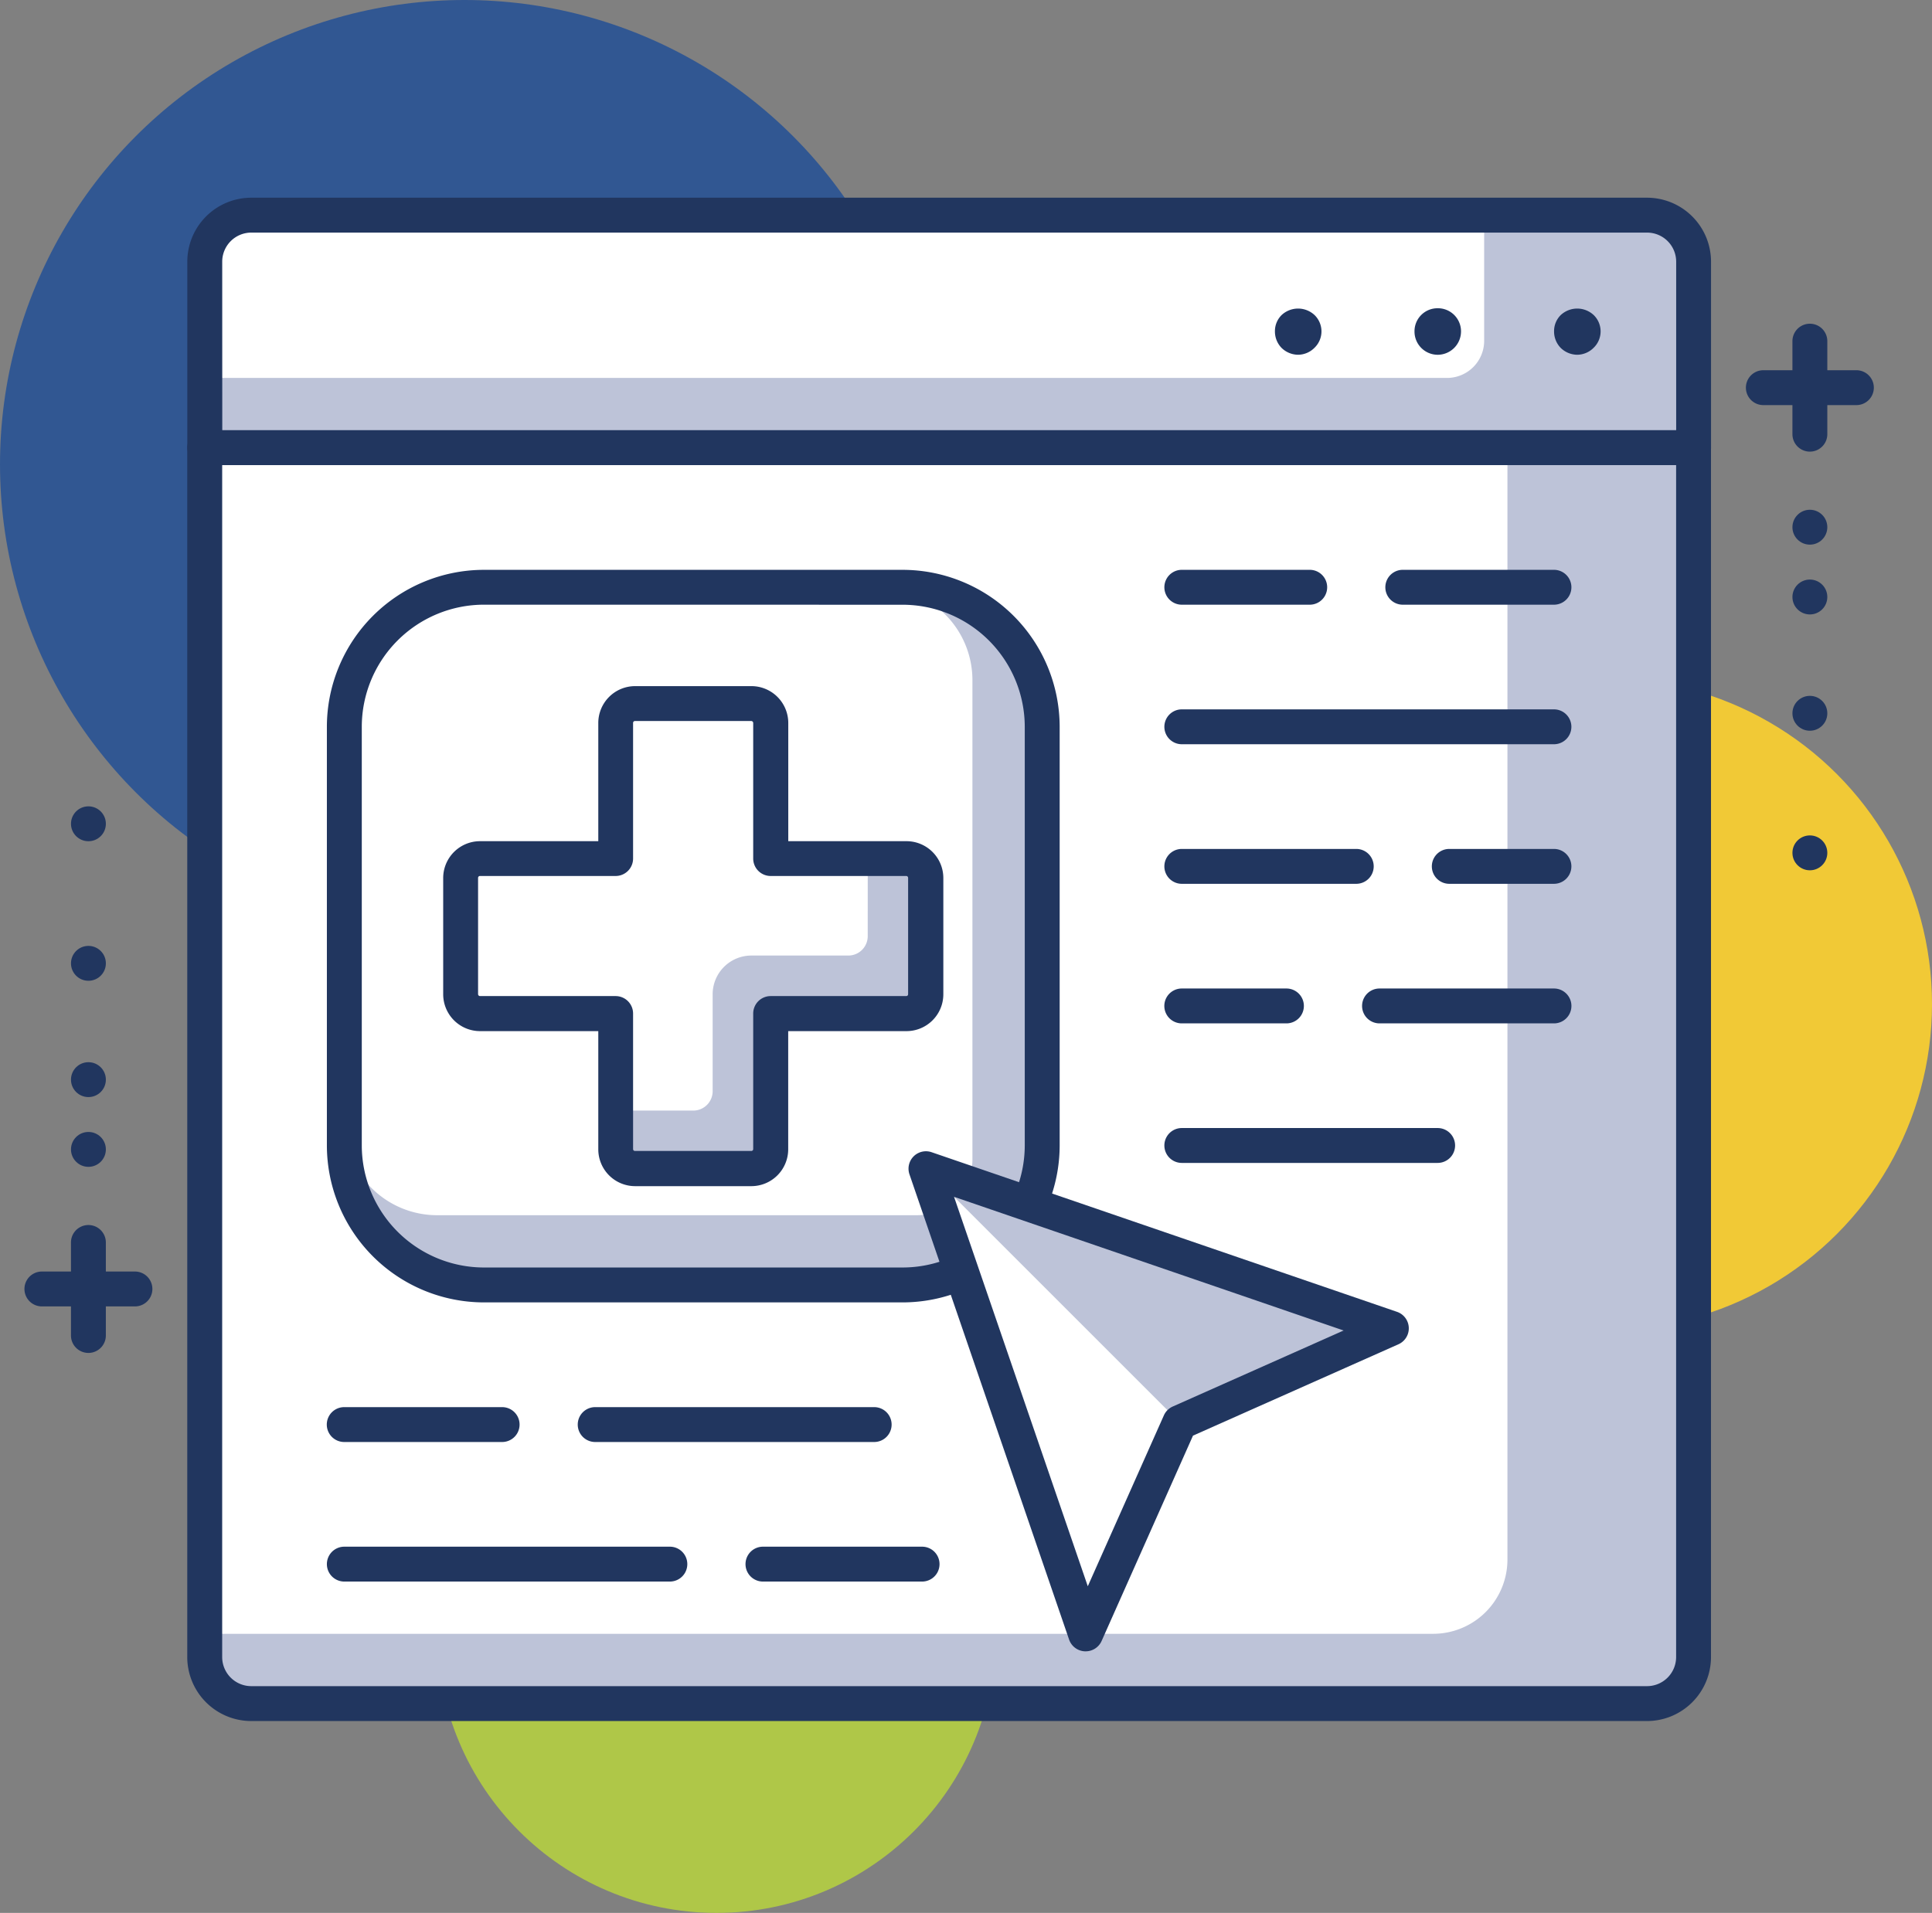 <svg xmlns="http://www.w3.org/2000/svg" width="104" height="102.996" viewBox="0 0 104 102.996">
  <rect x="0" y="0" width="104" height="102.996" fill="#808080" stroke="none"/>
  <g id="Group_1803" data-name="Group 1803" transform="translate(-486.576 -328.755)">
    <circle id="Ellipse_77" data-name="Ellipse 77" cx="17.531" cy="17.531" r="17.531" transform="translate(555.514 365.285)" fill="#f1c936"/>
    <circle id="Ellipse_78" data-name="Ellipse 78" cx="15.027" cy="15.027" r="15.027" transform="translate(510.121 401.697)" fill="#afc748"/>
    <circle id="Ellipse_79" data-name="Ellipse 79" cx="25" cy="25" r="25" transform="translate(486.576 328.755)" fill="#315792"/>
    <g id="Group_617" data-name="Group 617" transform="translate(487.892 339.399)">
      <path id="Rectangle_286" data-name="Rectangle 286" d="M2,0H78.143a2,2,0,0,1,2,2V12.522a0,0,0,0,1,0,0H0a0,0,0,0,1,0,0V2A2,2,0,0,1,2,0Z" transform="translate(9.706 0.939)" fill="#bdc3d8"/>
      <path id="Rectangle_287" data-name="Rectangle 287" d="M2,0H68.874a0,0,0,0,1,0,0V6.766a2,2,0,0,1-2,2H0a0,0,0,0,1,0,0V2A2,2,0,0,1,2,0Z" transform="translate(9.703 0.939)" fill="#fff"/>
      <path id="Path_5597" data-name="Path 5597" d="M554.622,344.51a1.292,1.292,0,0,1-.877-.363,1.263,1.263,0,0,1-.363-.889,1.214,1.214,0,0,1,.363-.889,1.3,1.3,0,0,1,1.766,0,1.225,1.225,0,0,1,0,1.766A1.256,1.256,0,0,1,554.622,344.51Z" transform="translate(-471.042 -336.053)" fill="#21365f"/>
      <path id="Path_5598" data-name="Path 5598" d="M547.382,343.249a1.237,1.237,0,0,1,1.252-1.24h0a1.244,1.244,0,0,1,1.252,1.24h0a1.259,1.259,0,0,1-1.252,1.265h0A1.251,1.251,0,0,1,547.382,343.249Z" transform="translate(-472.555 -336.056)" fill="#21365f"/>
      <path id="Path_5599" data-name="Path 5599" d="M542.622,344.51a1.292,1.292,0,0,1-.877-.363,1.263,1.263,0,0,1-.363-.889,1.215,1.215,0,0,1,.363-.889,1.3,1.3,0,0,1,1.766,0,1.225,1.225,0,0,1,0,1.766A1.256,1.256,0,0,1,542.622,344.51Z" transform="translate(-474.068 -336.053)" fill="#21365f"/>
      <path id="Path_5600" data-name="Path 5600" d="M575.71,351.656H495.567a.939.939,0,0,1-.939-.939V340.7a3.446,3.446,0,0,1,3.444-3.444h75.134a3.447,3.447,0,0,1,3.444,3.444v10.018A.939.939,0,0,1,575.71,351.656Zm-79.2-1.878h78.264V340.7a1.567,1.567,0,0,0-1.565-1.565H498.072a1.566,1.566,0,0,0-1.565,1.565Z" transform="translate(-485.861 -337.255)" fill="#21365f"/>
      <path id="Rectangle_288" data-name="Rectangle 288" d="M0,0H80.145a0,0,0,0,1,0,0V65.62a2,2,0,0,1-2,2H2a2,2,0,0,1-2-2V0A0,0,0,0,1,0,0Z" transform="translate(9.703 13.461)" fill="#bdc3d8"/>
      <path id="Rectangle_289" data-name="Rectangle 289" d="M0,0H70.127a0,0,0,0,1,0,0V59.864a4,4,0,0,1-4,4H0a0,0,0,0,1,0,0V0A0,0,0,0,1,0,0Z" transform="translate(9.703 13.461)" fill="#fff"/>
      <path id="Path_5601" data-name="Path 5601" d="M573.206,416.755H498.07a3.448,3.448,0,0,1-3.444-3.444V348.194a.94.94,0,0,1,.939-.939H575.71a.939.939,0,0,1,.939.939v65.117A3.448,3.448,0,0,1,573.206,416.755Zm-76.7-67.622v64.178a1.567,1.567,0,0,0,1.565,1.565h75.136a1.567,1.567,0,0,0,1.565-1.565V349.133Z" transform="translate(-485.862 -334.733)" fill="#21365f"/>
      <path id="Path_5602" data-name="Path 5602" d="M555.205,355.134h-8.138a.939.939,0,1,1,0-1.878h8.138a.939.939,0,0,1,0,1.878Z" transform="translate(-472.871 -333.219)" fill="#21365f"/>
      <path id="Path_5603" data-name="Path 5603" d="M544.454,355.134h-6.886a.939.939,0,0,1,0-1.878h6.886a.939.939,0,0,1,0,1.878Z" transform="translate(-475.267 -333.219)" fill="#21365f"/>
      <path id="Path_5604" data-name="Path 5604" d="M557.6,361.134H537.568a.939.939,0,0,1,0-1.878H557.6a.939.939,0,0,1,0,1.878Z" transform="translate(-475.267 -331.706)" fill="#21365f"/>
      <path id="Path_5605" data-name="Path 5605" d="M554.7,367.135h-5.634a.939.939,0,1,1,0-1.878H554.7a.939.939,0,0,1,0,1.878Z" transform="translate(-472.367 -330.192)" fill="#21365f"/>
      <path id="Path_5606" data-name="Path 5606" d="M546.959,367.135h-9.391a.939.939,0,0,1,0-1.878h9.391a.939.939,0,0,1,0,1.878Z" transform="translate(-475.267 -330.192)" fill="#21365f"/>
      <path id="Path_5607" data-name="Path 5607" d="M555.458,373.136h-9.391a.939.939,0,1,1,0-1.878h9.391a.939.939,0,0,1,0,1.878Z" transform="translate(-473.123 -328.678)" fill="#21365f"/>
      <path id="Path_5608" data-name="Path 5608" d="M543.2,373.136h-5.634a.939.939,0,0,1,0-1.878H543.2a.939.939,0,1,1,0,1.878Z" transform="translate(-475.267 -328.678)" fill="#21365f"/>
      <path id="Path_5609" data-name="Path 5609" d="M551.34,379.136H537.568a.939.939,0,0,1,0-1.878H551.34a.939.939,0,0,1,0,1.878Z" transform="translate(-475.267 -327.165)" fill="#21365f"/>
      <rect id="Rectangle_290" data-name="Rectangle 290" width="37.567" height="37.567" rx="6" transform="translate(17.22 20.977)" fill="#bdc3d8"/>
      <path id="Rectangle_291" data-name="Rectangle 291" d="M6,0H28.81a5,5,0,0,1,5,5V30.81a3,3,0,0,1-3,3H5a5,5,0,0,1-5-5V6A6,6,0,0,1,6,0Z" transform="translate(17.22 20.977)" fill="#fff"/>
      <path id="Path_5610" data-name="Path 5610" d="M531.621,392.7h-22.54a8.463,8.463,0,0,1-8.453-8.453V361.71a8.462,8.462,0,0,1,8.453-8.453h22.54a8.462,8.462,0,0,1,8.453,8.453v22.54A8.463,8.463,0,0,1,531.621,392.7Zm-22.54-37.567a6.581,6.581,0,0,0-6.574,6.574v22.54a6.582,6.582,0,0,0,6.574,6.574h22.54a6.582,6.582,0,0,0,6.574-6.574V361.71a6.581,6.581,0,0,0-6.574-6.574Z" transform="translate(-484.348 -333.219)" fill="#21365f"/>
      <path id="Path_5611" data-name="Path 5611" d="M526.381,379.008l25.045,8.593-11.385,5.066-5.066,11.385Z" transform="translate(-477.852 -326.724)" fill="#bdc3d8"/>
      <path id="Path_5612" data-name="Path 5612" d="M526.381,379.008l13.66,13.66-5.066,11.385Z" transform="translate(-477.852 -326.724)" fill="#fff"/>
      <path id="Path_5613" data-name="Path 5613" d="M535.164,405.181h-.043a.94.94,0,0,1-.847-.634L525.682,379.5a.938.938,0,0,1,1.193-1.192L551.92,386.9A.939.939,0,0,1,552,388.65l-11.056,4.918-4.919,11.056A.94.94,0,0,1,535.164,405.181Zm-7.083-24.472,7.2,20.969,4.095-9.2a.948.948,0,0,1,.477-.477l9.2-4.094Z" transform="translate(-478.041 -326.913)" fill="#21365f"/>
      <path id="Path_5614" data-name="Path 5614" d="M527.369,391.136H512.351a.939.939,0,1,1,0-1.878h15.018a.939.939,0,0,1,0,1.878Z" transform="translate(-481.628 -324.138)" fill="#21365f"/>
      <path id="Path_5615" data-name="Path 5615" d="M510.062,391.136h-8.5a.939.939,0,0,1,0-1.878h8.5a.939.939,0,0,1,0,1.878Z" transform="translate(-484.348 -324.138)" fill="#21365f"/>
      <path id="Path_5616" data-name="Path 5616" d="M528.129,397.137h-8.566a.939.939,0,0,1,0-1.878h8.566a.939.939,0,1,1,0,1.878Z" transform="translate(-479.809 -322.625)" fill="#21365f"/>
      <path id="Path_5617" data-name="Path 5617" d="M519.091,397.137H501.567a.939.939,0,1,1,0-1.878h17.524a.939.939,0,1,1,0,1.878Z" transform="translate(-484.348 -322.625)" fill="#21365f"/>
      <path id="Path_5618" data-name="Path 5618" d="M567.576,346.552h-5.009a.939.939,0,0,1,0-1.878h5.009a.939.939,0,0,1,0,1.878Z" transform="translate(-468.962 -335.384)" fill="#21365f"/>
      <path id="Path_5619" data-name="Path 5619" d="M564.567,349.561a.94.94,0,0,1-.939-.939v-5.009a.939.939,0,1,1,1.878,0v5.009A.94.94,0,0,1,564.567,349.561Z" transform="translate(-468.457 -335.888)" fill="#21365f"/>
      <circle id="Ellipse_80" data-name="Ellipse 80" cx="0.939" cy="0.939" r="0.939" transform="translate(95.171 16.803)" fill="#21365f"/>
      <circle id="Ellipse_81" data-name="Ellipse 81" cx="0.939" cy="0.939" r="0.939" transform="translate(95.171 20.561)" fill="#21365f"/>
      <circle id="Ellipse_82" data-name="Ellipse 82" cx="0.939" cy="0.939" r="0.939" transform="translate(95.171 26.823)" fill="#21365f"/>
      <circle id="Ellipse_83" data-name="Ellipse 83" cx="0.939" cy="0.939" r="0.939" transform="translate(95.171 34.337)" fill="#21365f"/>
      <path id="Path_5620" data-name="Path 5620" d="M493.575,385.306h-5.009a.939.939,0,0,1,0-1.878h5.009a.939.939,0,1,1,0,1.878Z" transform="translate(-487.627 -325.609)" fill="#21365f"/>
      <path id="Path_5621" data-name="Path 5621" d="M490.566,388.315a.94.94,0,0,1-.939-.939v-5.009a.939.939,0,0,1,1.878,0v5.009A.94.94,0,0,1,490.566,388.315Z" transform="translate(-487.123 -326.113)" fill="#21365f"/>
      <circle id="Ellipse_84" data-name="Ellipse 84" cx="0.939" cy="0.939" r="0.939" transform="translate(2.505 50.304)" fill="#21365f"/>
      <circle id="Ellipse_85" data-name="Ellipse 85" cx="0.939" cy="0.939" r="0.939" transform="translate(2.505 46.548)" fill="#21365f"/>
      <circle id="Ellipse_86" data-name="Ellipse 86" cx="0.939" cy="0.939" r="0.939" transform="translate(2.505 40.286)" fill="#21365f"/>
      <circle id="Ellipse_87" data-name="Ellipse 87" cx="0.939" cy="0.939" r="0.939" transform="translate(2.505 32.772)" fill="#21365f"/>
      <path id="Path_5622" data-name="Path 5622" d="M530.38,367.356h-7.3v-7.3a1.044,1.044,0,0,0-1.044-1.044H515.77a1.044,1.044,0,0,0-1.043,1.044v7.3h-7.3a1.043,1.043,0,0,0-1.044,1.043v6.261a1.045,1.045,0,0,0,1.044,1.044h7.3v7.3a1.043,1.043,0,0,0,1.043,1.043h6.261a1.043,1.043,0,0,0,1.044-1.043v-7.3h7.3a1.044,1.044,0,0,0,1.043-1.044V368.4A1.043,1.043,0,0,0,530.38,367.356Z" transform="translate(-482.897 -331.768)" fill="#bdc3d8"/>
      <path id="Path_5623" data-name="Path 5623" d="M528.292,367.356h-5.217v-7.3a1.044,1.044,0,0,0-1.044-1.044H515.77a1.044,1.044,0,0,0-1.043,1.044v7.3h-7.3a1.043,1.043,0,0,0-1.044,1.043v6.261a1.045,1.045,0,0,0,1.044,1.044h7.3v5.217H518.9a1.043,1.043,0,0,0,1.043-1.043V374.66a2.087,2.087,0,0,1,2.087-2.087h5.218a1.043,1.043,0,0,0,1.043-1.043Z" transform="translate(-482.897 -331.768)" fill="#fff"/>
      <path id="Path_5624" data-name="Path 5624" d="M522.22,385.18h-6.261a1.984,1.984,0,0,1-1.982-1.982v-6.365h-6.365a1.986,1.986,0,0,1-1.984-1.984v-6.261a1.985,1.985,0,0,1,1.984-1.982h6.365v-6.365a1.985,1.985,0,0,1,1.982-1.984h6.261a1.986,1.986,0,0,1,1.984,1.984v6.365h6.365a1.984,1.984,0,0,1,1.982,1.982v6.261a1.985,1.985,0,0,1-1.982,1.984H524.2V383.2A1.985,1.985,0,0,1,522.22,385.18Zm-14.609-16.7a.1.1,0,0,0-.105.1v6.261a.106.106,0,0,0,.105.105h7.3a.94.94,0,0,1,.939.939v7.3a.1.1,0,0,0,.1.1h6.261a.1.1,0,0,0,.105-.1v-7.3a.94.94,0,0,1,.939-.939h7.3a.1.1,0,0,0,.1-.105v-6.261a.1.1,0,0,0-.1-.1h-7.3a.94.94,0,0,1-.939-.939v-7.3a.106.106,0,0,0-.105-.105h-6.261a.1.1,0,0,0-.1.105v7.3a.94.94,0,0,1-.939.939Z" transform="translate(-483.087 -331.958)" fill="#21365f"/>
    </g>
  </g>
</svg>
